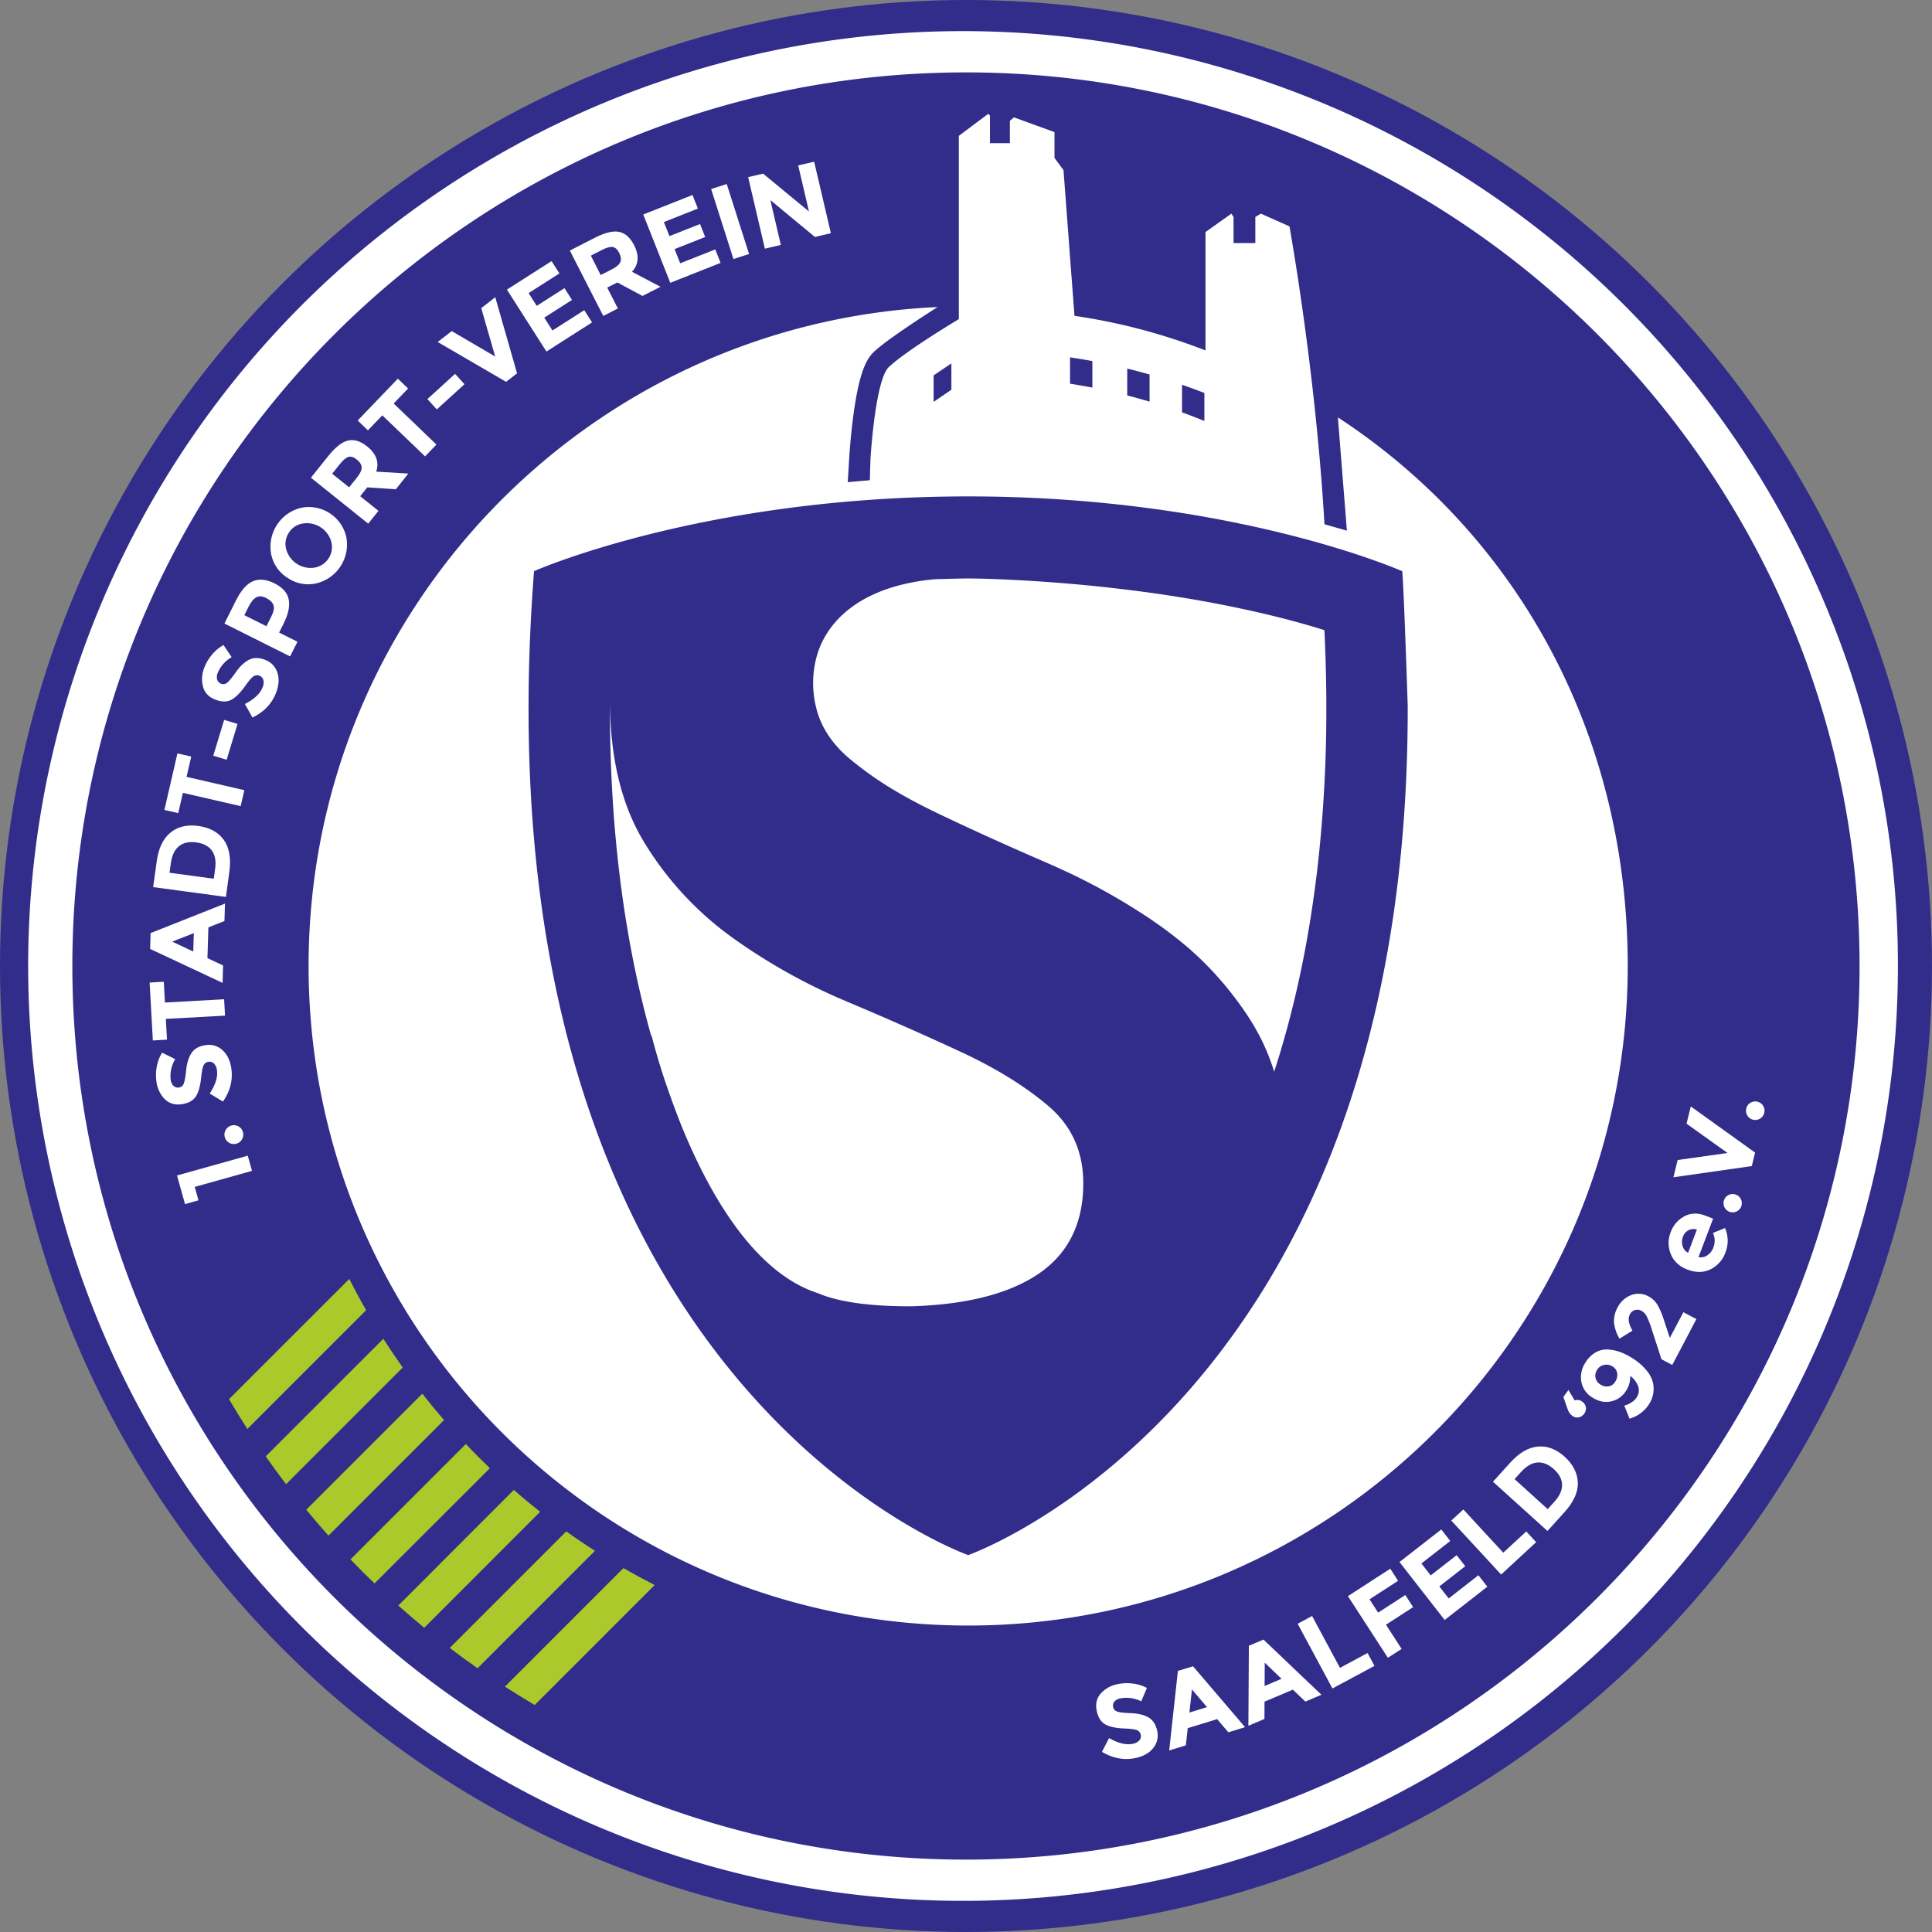 <svg id="Isolation_Mode" data-name="Isolation Mode" xmlns="http://www.w3.org/2000/svg" viewBox="0 0 1286.93 1286.93"><rect x="0" y="0" width="1286.93" height="1286.93" fill="#808080" stroke="none"/><defs><style>.cls-1{fill:#322c8b;}.cls-2{fill:#fff;}.cls-3{fill:#abc92a;}</style></defs><circle class="cls-1" cx="643.46" cy="643.46" r="643.46"/><path class="cls-2" d="M1215.43,401.83a622.73,622.73,0,1,0,48.79,241.63A618.56,618.56,0,0,0,1215.43,401.83Zm-572,836.88c-328.21,0-595.24-267-595.24-595.25s267-595.24,595.24-595.24,595.25,267,595.25,595.24S971.68,1238.71,643.46,1238.71Z"/><path class="cls-2" d="M765,1144q-4.47-2.57-11.63-2.84c-4.78-.17-7.89-.54-9.31-1.1a3.88,3.88,0,0,1-2.58-2.93,4.23,4.23,0,0,1,.84-3.68,6.59,6.59,0,0,1,4-2.14,21.45,21.45,0,0,1,13.86,2l3.79-8.94a26.09,26.09,0,0,0-9.33-2.92,29.93,29.93,0,0,0-9.93.34,20.18,20.18,0,0,0-11.47,6.25q-4.12,4.71-2.71,11.54t5.95,9.2q4.53,2.39,13.31,2.63,5.55.21,7.59,1.1a4.08,4.08,0,0,1,2.5,3.06,4.18,4.18,0,0,1-1,3.78,7.73,7.73,0,0,1-4.36,2.23q-6.59,1.37-15.74-3.81l-4.75,9.14q10.88,6.52,22.25,4.17,7.88-1.65,11.88-6.66a13.23,13.23,0,0,0,2.66-11.45Q769.45,1146.55,765,1144Z"/><path class="cls-2" d="M784.61,1113l-5.79,53,11.11-3.42,1.23-11.44,19.6-6,7.46,8.76,11.11-3.42-34.62-40.53Zm7.67,27.74,1.7-15.39,10,11.78Z"/><path class="cls-2" d="M831.88,1096.26l-.31,53.3,10.7-4.55.05-11.51,18.87-8,8.33,7.94,10.69-4.54-38.6-36.76Zm10.6,11.31,11.16,10.7-11.27,4.79Z"/><polygon class="cls-2" points="892.57 1110.98 874.01 1076.44 864.4 1081.62 887.56 1124.71 915.55 1109.67 910.95 1101.1 892.57 1110.98"/><polygon class="cls-2" points="936.09 1062.47 918 1074.19 912.25 1065.32 931.28 1052.99 926.07 1044.94 897.87 1063.21 924.48 1104.27 933.64 1098.34 923.21 1082.24 941.31 1070.52 936.09 1062.47"/><polygon class="cls-2" points="964.98 1064.74 958.74 1056.74 976.02 1043.27 970.29 1035.92 953.01 1049.39 946.82 1041.45 966.03 1026.47 960.04 1018.79 932.22 1040.49 962.31 1079.08 990.74 1056.91 984.8 1049.29 964.98 1064.74"/><polygon class="cls-2" points="1001.34 1034.26 974.74 1005.46 966.72 1012.87 999.92 1048.82 1023.26 1027.25 1016.66 1020.11 1001.34 1034.26"/><path class="cls-2" d="M1042.22,970.34q-8.46-7.65-17.91-6.75t-18.23,10.61L994.49,987l36.3,32.81,11.22-12.41q9.39-10.38,9-19.91T1042.22,970.34Zm-6.63,29.77-4.64,5.15-22.07-20,4.08-4.52q5.58-6.18,11.17-6.56t10.93,4.45q5.34,4.83,5.45,10.36T1035.59,1000.11Z"/><path class="cls-2" d="M1053.79,933.56a4.88,4.88,0,0,0-4.84-.67l-4.2-7-3.38,4.64,3,8.5a8.84,8.84,0,0,0,3,4.09,5.23,5.23,0,0,0,4.19,1,5.8,5.8,0,0,0,3.68-2.43,5.7,5.7,0,0,0,1.13-4.29A5.81,5.81,0,0,0,1053.79,933.56Z"/><path class="cls-2" d="M1096.51,912.53a38.26,38.26,0,0,0-9-7.74q-8.78-5.62-16.84-5.89a15.07,15.07,0,0,0-7.92,2,19.27,19.27,0,0,0-6.53,6.5,17.73,17.73,0,0,0-2.9,12.9,15.41,15.41,0,0,0,7.39,10.59q6.25,4,12.53,2.58a15.64,15.64,0,0,0,10-7.2,17,17,0,0,0,2.68-9.76,15.52,15.52,0,0,1,5.34,7,8.55,8.55,0,0,1-1.23,7.57,9.92,9.92,0,0,1-3.28,3.05,16.69,16.69,0,0,1-3.19,1.66c-.66.22-1.2.38-1.61.51l3.54,8.75c1.66-.6,3.06-1.17,4.21-1.71a21.88,21.88,0,0,0,4.28-2.91,21.36,21.36,0,0,0,4.4-5,18.7,18.7,0,0,0,2.56-14.9A20.62,20.62,0,0,0,1096.51,912.53Zm-20.6,7.84a6.28,6.28,0,0,1-4.54,3.12,7.72,7.72,0,0,1-5.37-1.28,6.85,6.85,0,0,1-3.2-4.41,7,7,0,0,1,1.1-5.41,6.86,6.86,0,0,1,4.71-3.21,7.49,7.49,0,0,1,5.62,1.1,6.25,6.25,0,0,1,3,4.5A8,8,0,0,1,1075.91,920.37Z"/><path class="cls-2" d="M1112.29,891.19l-4-12.08a47.43,47.43,0,0,0-4.53-10.41,14.72,14.72,0,0,0-5.52-5.07,13.55,13.55,0,0,0-11.93-.85,16.83,16.83,0,0,0-8.74,8,18.5,18.5,0,0,0-2.44,10.51,27.16,27.16,0,0,0,3.63,10.4l8.66-5.33q-3.92-6.72-1.76-10.81a5.52,5.52,0,0,1,3.38-2.89,5.61,5.61,0,0,1,4.37.48,8.82,8.82,0,0,1,3.63,4,62,62,0,0,1,3.35,8.75l6.33,19.54,7.19,3.78L1130,878.65l-8.68-4.56Z"/><path class="cls-2" d="M1141,821.29a12.06,12.06,0,0,1,.24,9.82,10.3,10.3,0,0,1-4,5.07,7.51,7.51,0,0,1-5.85,1.22l9.73-25.66-5.23-2q-7.67-2.91-14,.5a19.52,19.52,0,0,0-9.07,10.67,19.29,19.29,0,0,0,.13,14.46q2.89,7.2,11.2,10.35t15.24-.2a19.85,19.85,0,0,0,10-11.38,21,21,0,0,0-.33-16.11Zm-16.53,13.19a7.21,7.21,0,0,1-3.71-4.63,9.46,9.46,0,0,1,.25-6,8,8,0,0,1,3.58-4.3,7.5,7.5,0,0,1,5.74-.52Z"/><path class="cls-2" d="M1155.9,795.62a6.1,6.1,0,1,0,3.65,3A6,6,0,0,0,1155.9,795.62Z"/><polygon class="cls-2" points="1123.43 748.5 1150.72 768.02 1117.5 772.7 1114.68 784.19 1166.89 776.74 1169.09 767.76 1126.25 737.01 1123.43 748.5"/><path class="cls-2" d="M1174.28,736.35a6.16,6.16,0,0,0-11.15,2.41,6.16,6.16,0,1,0,12.12,2.22A6,6,0,0,0,1174.28,736.35Z"/><polygon class="cls-2" points="167.86 779.94 165.04 769.82 117.91 782.99 123.24 802.07 132.21 799.56 129.71 790.6 167.86 779.94"/><path class="cls-2" d="M159.18,750.52a6.27,6.27,0,1,0,2.71,3.87A5.94,5.94,0,0,0,159.18,750.52Z"/><path class="cls-2" d="M121,735.53q6.9-1,9.57-5.34t3.49-13.11q.57-5.52,1.6-7.51a4.07,4.07,0,0,1,3.21-2.29,4.17,4.17,0,0,1,3.7,1.21,7.7,7.7,0,0,1,1.95,4.5q.93,6.66-4.83,15.45l8.81,5.34q7.23-10.42,5.61-21.93-1.12-8-5.87-12.28a13.19,13.19,0,0,0-11.25-3.4q-6.53.92-9.38,5.21T124,712.8q-.72,7.14-1.7,9.22a3.9,3.9,0,0,1-3.1,2.38,4.2,4.2,0,0,1-3.61-1.08,6.63,6.63,0,0,1-1.89-4.08,21.61,21.61,0,0,1,3-13.71L108,701.17a26.08,26.08,0,0,0-3.52,9.12,29.77,29.77,0,0,0-.3,9.94,20.1,20.1,0,0,0,5.49,11.84Q114.1,736.51,121,735.53Z"/><polygon class="cls-2" points="110.47 678.7 149.9 676.52 149.29 665.62 109.87 667.8 109.11 653.96 99.67 654.48 101.81 693.06 111.24 692.54 110.47 678.7"/><path class="cls-2" d="M148.61,643.11l-10.43-4.87.63-20.5,10.7-4.23.35-11.61-49.55,19.64L100,632.1l48.27,22.62Zm-19.89-9.29-14-6.59,14.39-5.66Z"/><path class="cls-2" d="M152.76,580.88Q154.62,567,149,559.35t-17-9.18q-11.31-1.53-18.59,4.55t-9,19L102,590.91l48.49,6.54Zm-9.43-2.41-.92,6.87-29.49-4,.82-6q1.11-8.25,5.5-11.72t11.53-2.5q7.15,1,10.36,5.46C143.27,569.55,144,573.53,143.33,578.47Z"/><polygon class="cls-2" points="121.83 528.12 160.31 536.98 162.76 526.34 124.28 517.48 127.39 503.97 118.19 501.85 109.51 539.5 118.72 541.63 121.83 528.12"/><rect class="cls-2" x="137.68" y="488.11" width="24.92" height="9.31" transform="translate(-364.99 493.21) rotate(-73.1)"/><path class="cls-2" d="M143.37,466q6.48,2.53,10.95,0t9.48-9.71q3.19-4.53,5.07-5.76a4.1,4.1,0,0,1,3.92-.42,4.17,4.17,0,0,1,2.64,2.87,7.7,7.7,0,0,1-.52,4.88q-2.44,6.25-11.78,11.1l5.06,9q11.4-5.52,15.64-16.35,2.94-7.5.92-13.58a13.24,13.24,0,0,0-8.14-8.49q-6.13-2.4-10.73-.06t-8.73,8.2q-4.14,5.87-6,7.19a3.87,3.87,0,0,1-3.86.56,4.22,4.22,0,0,1-2.62-2.72,6.54,6.54,0,0,1,.36-4.48,21.55,21.55,0,0,1,9.29-10.5l-5.42-8.05a26.15,26.15,0,0,0-7.54,6.22,29.83,29.83,0,0,0-5.13,8.51,20.14,20.14,0,0,0-1,13Q136.88,463.49,143.37,466Z"/><path class="cls-2" d="M198.13,427.47l-12.21-6.11,2.92-5.82q4.86-9.69,3.46-16.31t-9.49-10.66q-8.12-4.05-14.32-1.41t-11.26,12.72l-7.74,15.46,43.75,21.9Zm-17.37-16.91-3.29,6.57-14.71-7.36,2.79-5.57q2.41-4.81,5.15-6.31t6.53.41c2.53,1.27,4.15,2.81,4.88,4.64S182.39,407.31,180.76,410.56Z"/><path class="cls-2" d="M191.8,385.07A24.15,24.15,0,0,0,211,388.52a26.64,26.64,0,0,0,19.68-30.79,25.61,25.61,0,0,0-30.38-19.41,26.66,26.66,0,0,0-19.68,30.79A24.18,24.18,0,0,0,191.8,385.07Zm.58-30.16a13.39,13.39,0,0,1,9.45-6.21,16.89,16.89,0,0,1,18.79,12,13.94,13.94,0,0,1-11.12,17.41,16.91,16.91,0,0,1-18.79-12A13.41,13.41,0,0,1,192.38,354.91Z"/><path class="cls-2" d="M252.11,340.29l-12.18-9.76,4.73-5.9,19,1.29L272,315.44l-21.41-1.28q3.15-9.41-6-16.77-6.66-5.34-12.71-3.95t-13.18,10.29l-11.6,14.47,38.17,30.61Zm-19.55-15.68-11.3-9.06,5.12-6.39q3.28-4.1,5.74-4.82c1.64-.47,3.49.11,5.55,1.76s3.13,3.38,3.23,5.2-1,4.17-3.35,7.09Z"/><polygon class="cls-2" points="254.67 276.66 283.14 304 290.71 296.12 262.23 268.78 271.83 258.78 265.01 252.24 238.25 280.11 245.07 286.65 254.67 276.66"/><rect class="cls-2" x="284.59" y="256.19" width="24.92" height="9.31" transform="translate(-98.21 267.94) rotate(-42.31)"/><polygon class="cls-2" points="344.42 248.68 329.9 197.98 320.56 205.25 329.85 237.48 300.89 220.55 291.55 227.81 337.12 254.35 344.42 248.68"/><polygon class="cls-2" points="394.38 214.75 389.18 206.61 368 220.14 362.54 211.59 381 199.79 375.99 191.94 357.52 203.74 352.1 195.24 372.63 182.13 367.39 173.93 337.66 192.92 364 234.16 394.38 214.75"/><path class="cls-2" d="M411.58,205.48l-7.11-13.9,6.73-3.44,16.77,9,12-6.11-19-10q6.74-7.29,1.38-17.76-3.88-7.6-10-8.82t-16.25,4l-16.52,8.45,22.27,43.56Zm-18-35.21,7.29-3.73q4.68-2.39,7.21-2c1.7.24,3.14,1.53,4.34,3.88s1.48,4.37.82,6.06-2.64,3.4-6,5.1l-7.11,3.63Z"/><polygon class="cls-2" points="480 175.11 476.45 166.13 453.08 175.37 449.35 165.93 469.72 157.87 466.3 149.22 445.92 157.28 442.22 147.9 464.87 138.94 461.29 129.89 428.48 142.87 446.48 188.37 480 175.11"/><rect class="cls-2" x="480.86" y="123.12" width="10.92" height="48.93" transform="translate(-21.85 154.73) rotate(-17.69)"/><polygon class="cls-2" points="520.13 163.15 513.15 133.29 542.83 157.84 553.46 155.35 542.32 107.71 531.68 110.19 538.86 140.87 508.31 115.66 498.35 117.99 509.49 165.63 520.13 163.15"/><path class="cls-2" d="M698.39,736.78Q675.14,717,640.07,700.7T564,667.1a388.51,388.51,0,0,1-76.11-42.51,216.42,216.42,0,0,1-58.32-62.76Q406.29,524.27,406.3,466v0c-.47,82.2,8.75,157.42,27.58,224.41l0-1.24s2.28,9.56,6.9,24.2q6.18,19.1,13.44,37.23c17.85,43.69,47.7,97,90.59,110.79,15.27,6.58,38.17,8.83,62.27,8.74q52.95-1.57,82.38-20.1,32.12-20.25,32.12-61.78Q721.61,756.56,698.39,736.78Z"/><path class="cls-2" d="M883.08,442.73q-.17-6-.4-12c-.07-1.93-.15-3.87-.23-5.8l-.12-2.69-.06-1.34c0-.11-.08-1.14-.08-1.14l-.54-.2c-14.87-4.61-29.93-8.57-45.11-12s-30.24-6.39-45.49-8.93q-21.48-3.58-43.13-6.15-21.21-2.57-42.53-4.23-20.39-1.62-40.83-2.44c-8.47-.33-16.94-.6-25.42-.42-2.84.06-5.69.13-8.54.23-3.42.11-6.92.08-10.33.44a142.73,142.73,0,0,0-20.41,3.6c-11.44,2.93-22.58,7.54-32.18,14.5-11.46,8.31-20.16,19.87-23.81,33.63a67.57,67.57,0,0,0,1.21,38.5c3.94,11.52,11.43,21.16,20.67,28.95a232.64,232.64,0,0,0,32.18,22.47c12.55,7.39,25.68,13.65,38.86,19.83Q657,557,677.47,566.05c13.91,6.18,28,12,41.63,18.77a409.25,409.25,0,0,1,38.09,21.46A288.76,288.76,0,0,1,791,630.91a218.16,218.16,0,0,1,27.84,28.93c8.55,10.7,16.43,22.18,22.33,34.57a147.34,147.34,0,0,1,7.58,19.46q7.63-23.55,13.39-47.65,5.72-23.78,9.74-47.9,4-23.9,6.56-48Q881,545.71,882.28,521t1.2-49.27c0-2.08,0-4.16,0-6.25Q883.4,454.12,883.08,442.73Z"/><path class="cls-2" d="M1084.25,643.46c0-154-73.16-287-193.07-365.44l6,75.45c-3.18-.93-14.14-4-14.93-4.23-6-103.21-23.33-198.46-23.33-198.46l-19.06-8.47-3.67,2.23v17.39h-14.5V144.54l-1.46-2.23L803,154.57v78.87a396.74,396.74,0,0,0-87.28-23.05l-7.31-97.08-6-8.12V88l-27-9.81v0l-2.72,2.26V95.38H659.44V77l-1.12-1.21h0L638.7,90.48V212.57s-34.41,20.5-46.6,31.88c-9.19,8.58-12.27,61.32-12.27,61.32l-.41,14.11-5.26.44-9.48.86,1.1-17.78c.27-4,1.09-15,2.69-27,4-29.47,9-37.77,14-42.35,9.83-9.18,42.09-29.52,42.09-29.52-233.2,10.63-419,203.06-419,438.89,0,242.66,196.71,439.37,439.37,439.37S1084.25,886.12,1084.25,643.46ZM787.37,256.3q7.51,2.59,14.88,5.47V280.4q-7.39-3-14.88-5.73Zm-36.5-10.78q7.5,1.84,14.88,3.95v18.06q-7.39-2.2-14.88-4.13Zm-38.11-7.47q7.49,1.09,14.88,2.48v17.66q-7.41-1.44-14.88-2.59Zm-90.86,12,11.83-8v17.55l-11.83,8.09Zm23,785.8s-331-116.05-289.17-655.4c0,0,112.13-49.79,289.17-49.79S934,380.48,934.07,380.5h0c1.3,16.74,3.63,89.78,3.63,89.78C938.54,932.92,644.88,1035.9,644.88,1035.9Z"/><path class="cls-3" d="M336.32,1123.49q9.8,6.32,19.84,12.24l79.92-79.93q-10.56-5.37-20.81-11.26Z"/><path class="cls-3" d="M377.19,1020.08l-77.61,77.62q9.12,7,18.52,13.54L396.32,1033Q386.59,1026.81,377.19,1020.08Z"/><path class="cls-3" d="M342.25,992.48l-76.94,77q8.47,7.56,17.27,14.8L359.79,1007Q350.86,1000,342.25,992.48Z"/><path class="cls-3" d="M318.57,970.38q-4.2-4.2-8.27-8.49l-76.84,76.85q7.86,8.17,16,16L326.32,978Q322.4,974.22,318.57,970.38Z"/><path class="cls-3" d="M281.3,928.36,204,1005.64q7.23,8.79,14.79,17.28l77-77Q288.32,937.31,281.3,928.36Z"/><path class="cls-3" d="M255.36,891.76,177,970.1q6.59,9.4,13.54,18.54l77.72-77.72Q261.57,901.5,255.36,891.76Z"/><path class="cls-3" d="M232.66,851.91,152.54,932q5.91,10.05,12.23,19.84l79.11-79.11Q238,862.49,232.66,851.91Z"/></svg>